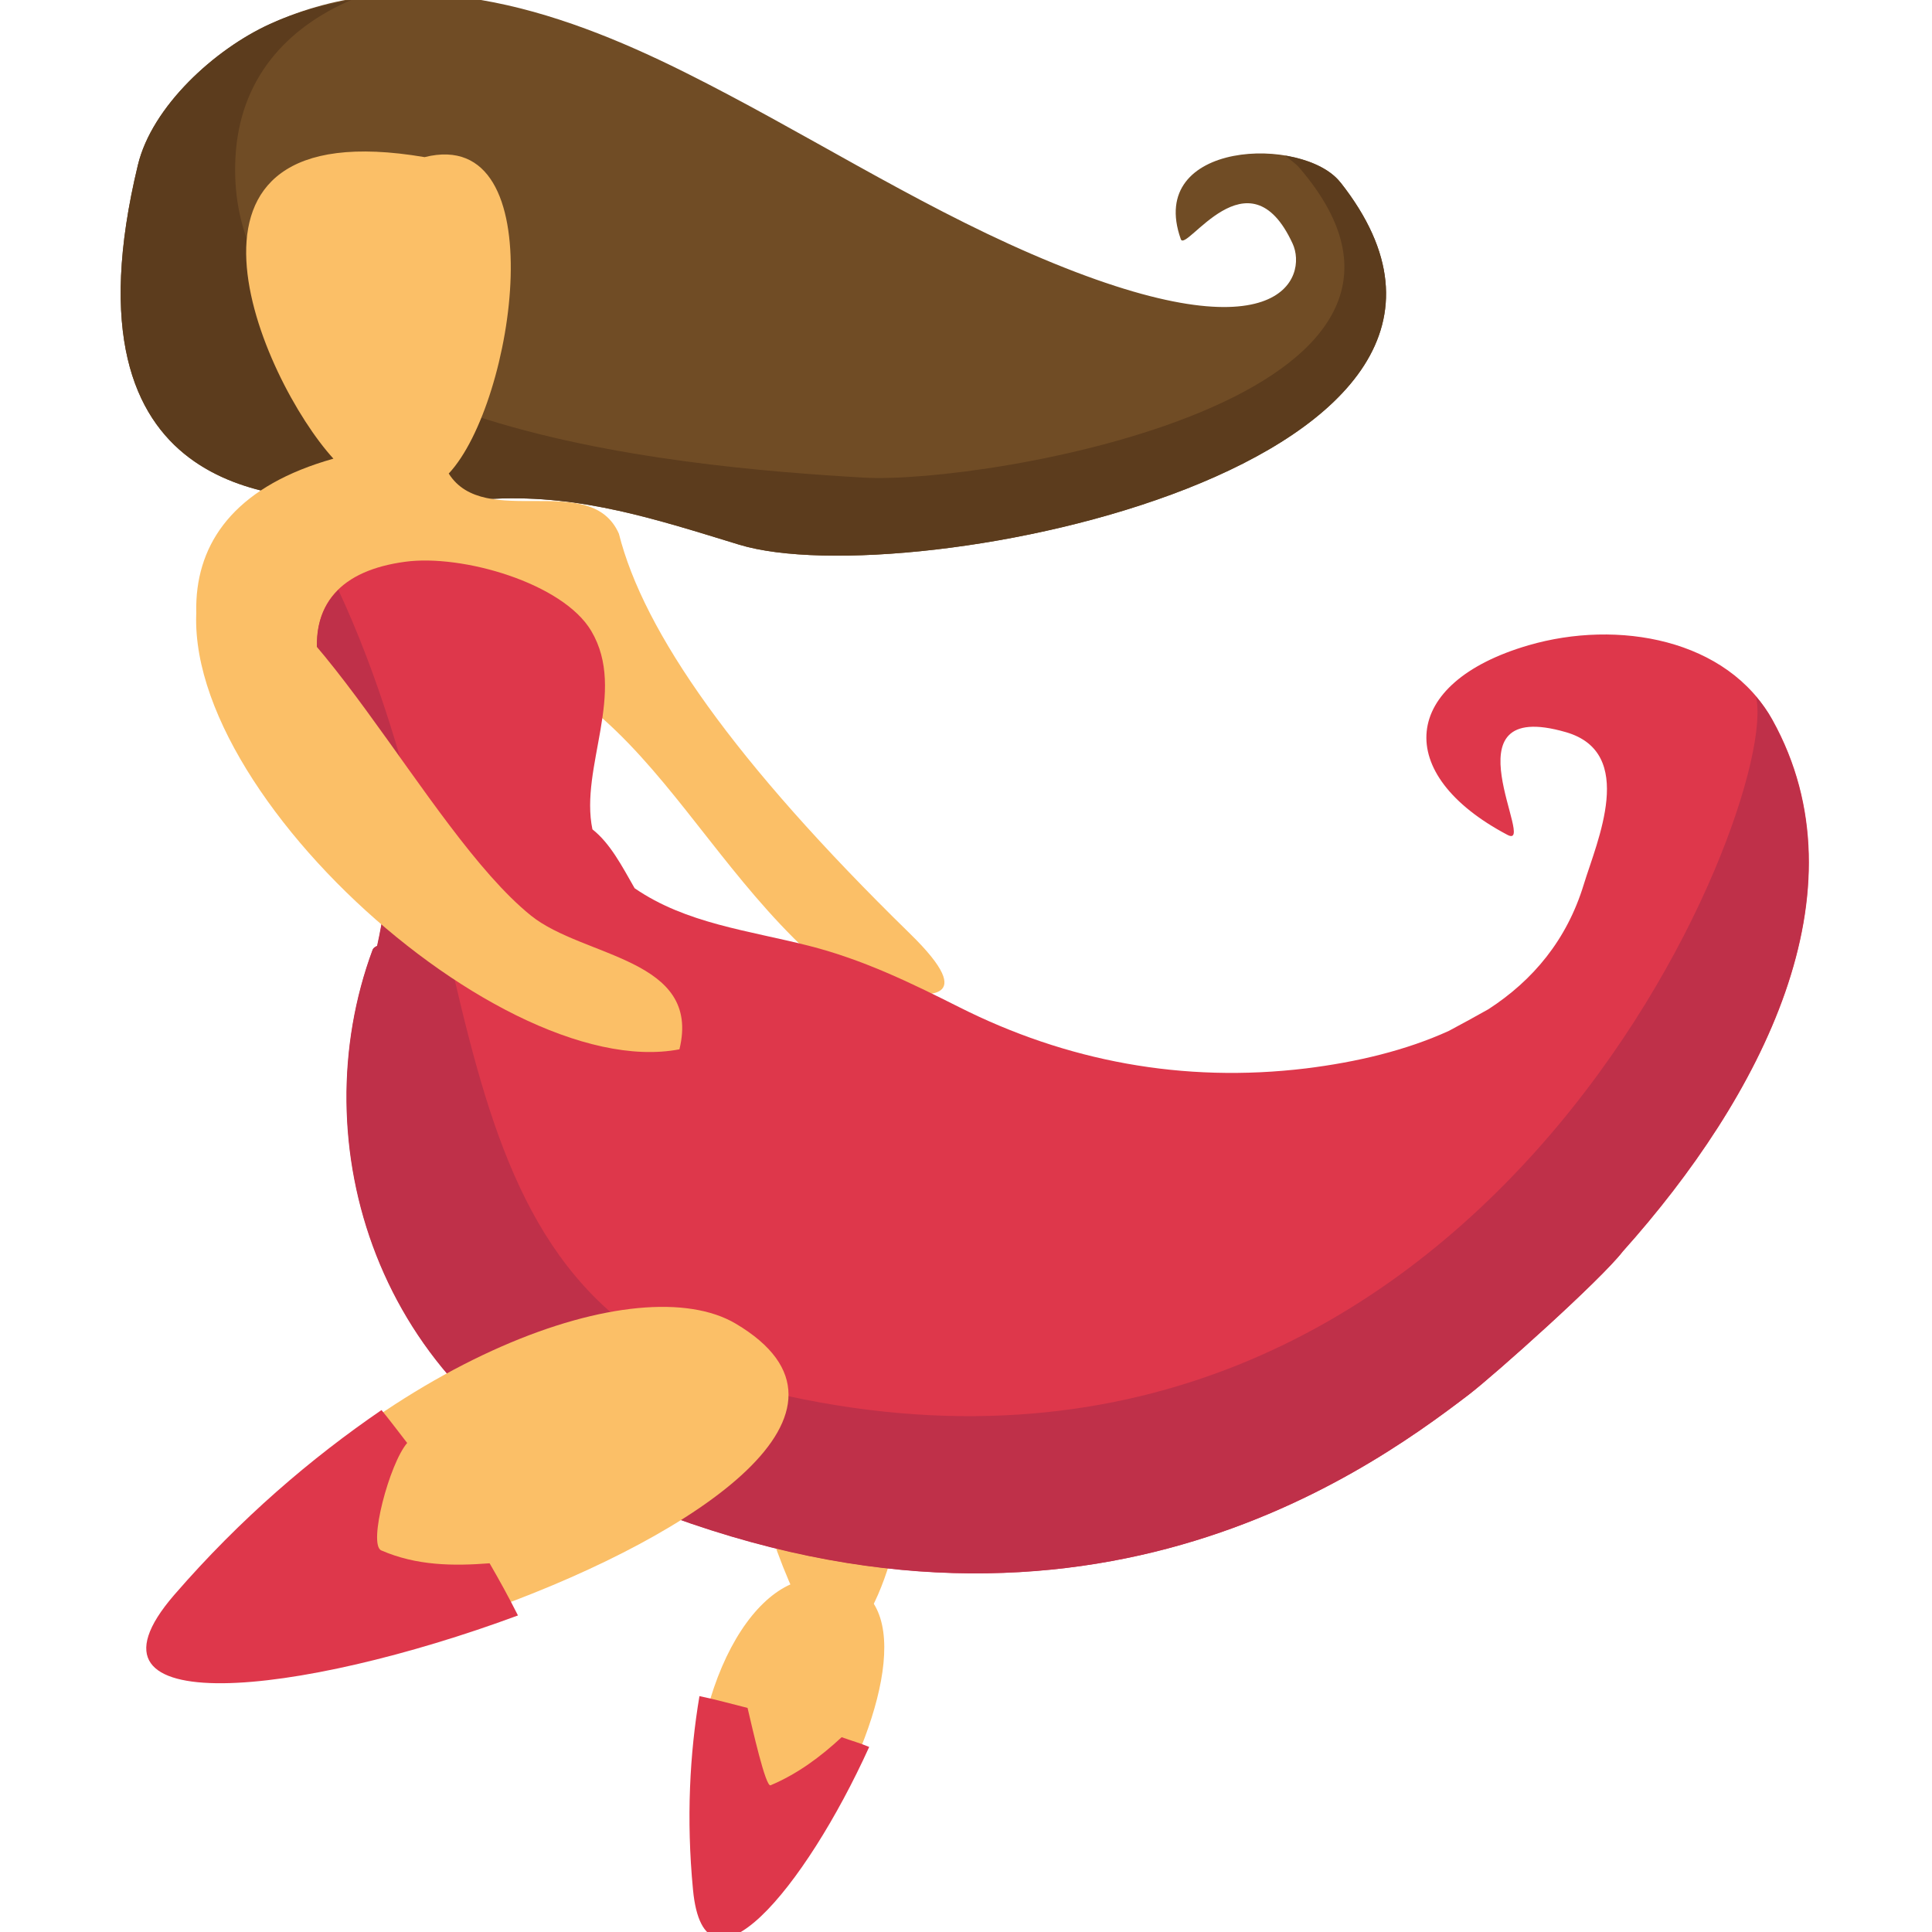 <svg xmlns="http://www.w3.org/2000/svg" viewBox="0 0 64 64" enable-background="new 0 0 64 64"><g transform="translate(4)"><path fill="#704c25" d="m40.4 6.04c-1.229-1.562-6.449-1.396-5.285 1.881.164.481 2.252-3.01 3.705.15.496 1.075-.342 3.943-8.668.335-3.948-1.711-7.59-4.077-11.444-6-4.317-2.158-9.14-3.718-13.761-1.612-1.829.83-3.912 2.729-4.379 4.672-2.685 11.132 4.855 11.01 7.08 11.136 1.58.094 3.144-.008 4.725-.08 2.886-.136 5.39.688 8.104 1.518 5.602 1.719 27.301-2.649 19.926-12"/><path fill="#5c3c1d" d="m40.4 6.04c-.356-.455-1.053-.756-1.828-.884.156.132.333.244.467.397 6.576 7.651-10.422 10.502-14.425 10.269-6.174-.361-21.247-1.59-20.816-10.572.125-2.639 1.693-4.328 3.844-5.254-.902.156-1.804.391-2.695.798-1.829.83-3.912 2.729-4.379 4.672-2.685 11.132 4.855 11.01 7.08 11.136 1.58.094 3.144-.008 4.725-.08 2.886-.136 5.39.688 8.104 1.518 5.602 1.719 27.301-2.649 19.926-12"/><g fill="#fbbf67"><path d="m23.738 32.378c.455-.148 1.865.614 2.39.554.289-.033 2.455.369 0-2.02-5.812-5.681-8.807-9.977-9.626-13.232-.931-2.114-4.45-.108-5.637-1.993 2.196-2.344 3.541-11.567-.8-10.482-9.347-1.587-5.39 7.392-3.02 9.989-12.44 3.502 3.78 20.667 11.467 19.19.736-3.03-3.173-3.03-4.913-4.428-3.542-2.85-3.193-5.982-5.056-8.77 8.344-.232 9.742 6.825 15.197 11.193"/><path d="m22.671 42.628c-2.062.758-2.769 5.317-.063 10.774 2.672 5.394 6.417-13.11.063-10.774"/></g><path fill="#de374b" d="m54.713 23.849c-1.49-2.689-5.122-3.335-8.08-2.473-4.255 1.241-4.504 4.269-.699 6.279 1.021.542-2.173-4.591 1.939-3.401 2.355.68 1.027 3.621.593 5.04-.562 1.847-1.688 3.182-3.159 4.137-.428.243-.867.479-1.313.719-1.416.645-3.039 1.033-4.73 1.242-4.078.493-7.943-.24-11.498-2.033-1.618-.813-3.171-1.569-4.96-2.026-2.01-.513-4.077-.736-5.783-1.909-.423-.74-.81-1.488-1.398-1.951-.429-2.057 1.155-4.552-.038-6.571-.945-1.593-4.285-2.549-6.164-2.293-2.118.283-3.179 1.4-2.864 3.381.224 1.402 1.189 2.75 1.751 4.059.74 1.717.579 3.519.191 5.282-.072.032-.127.072-.147.12-2.378 6.41.105 14.609 7.769 17.939 15.09 6.561 24.919-.423 28.545-3.199.842-.646 4.365-3.793 5.092-4.737 4.576-5.11 8.116-11.915 4.957-17.606"/><path fill="#bf3049" d="m54.713 23.849c-.156-.285-.343-.541-.547-.778.878 3.484-8.932 28.16-32.05 23.18-12.345-2.665-9.481-15.02-14.907-26.711-.584.571-.832 1.38-.66 2.454.224 1.402 1.189 2.75 1.751 4.059.74 1.717.579 3.519.191 5.282-.072.032-.127.072-.147.12-2.378 6.411.105 14.61 7.769 17.94 15.09 6.56 24.919-.424 28.545-3.199.842-.646 4.366-3.793 5.092-4.738 4.577-5.108 8.117-11.913 4.958-17.604"/><path fill="#fbbf67" d="m13.591 30.332c-3.514-2.832-7.445-11.478-10.802-11.478-2.294 6.102 9.502 17.1 15.718 15.906.739-3.02-3.174-3.03-4.916-4.428"/><g><path fill="#fbbf67" d="m22.917 52.3c-2.22.128-4.498 4.248-3.86 10.2.632 5.881 10.711-10.596 3.86-10.2"/><path fill="#de374b" d="m21.526 59.14c-.164.066-.6-1.875-.762-2.563-.531-.133-1.053-.279-1.594-.391-.319 1.9-.441 4.049-.213 6.418.375 3.922 3.698-.023 5.836-4.734-.297-.128-.61-.212-.912-.323-.699.65-1.465 1.218-2.355 1.593"/></g><g><path fill="#fbbf67" d="m20.367 43.845c-3.167-1.87-11.467.993-18.14 8.712-6.594 7.631 27.905-2.936 18.14-8.712"/><path fill="#de374b" d="m8.631 51.36c-.445-.191.269-2.876.857-3.56-.281-.363-.556-.729-.85-1.09-2.318 1.586-4.671 3.588-6.868 6.125-3.638 4.209 4.137 3.363 11.388.679-.292-.582-.608-1.156-.939-1.728-1.215.093-2.417.081-3.588-.426"/></g></g></svg>